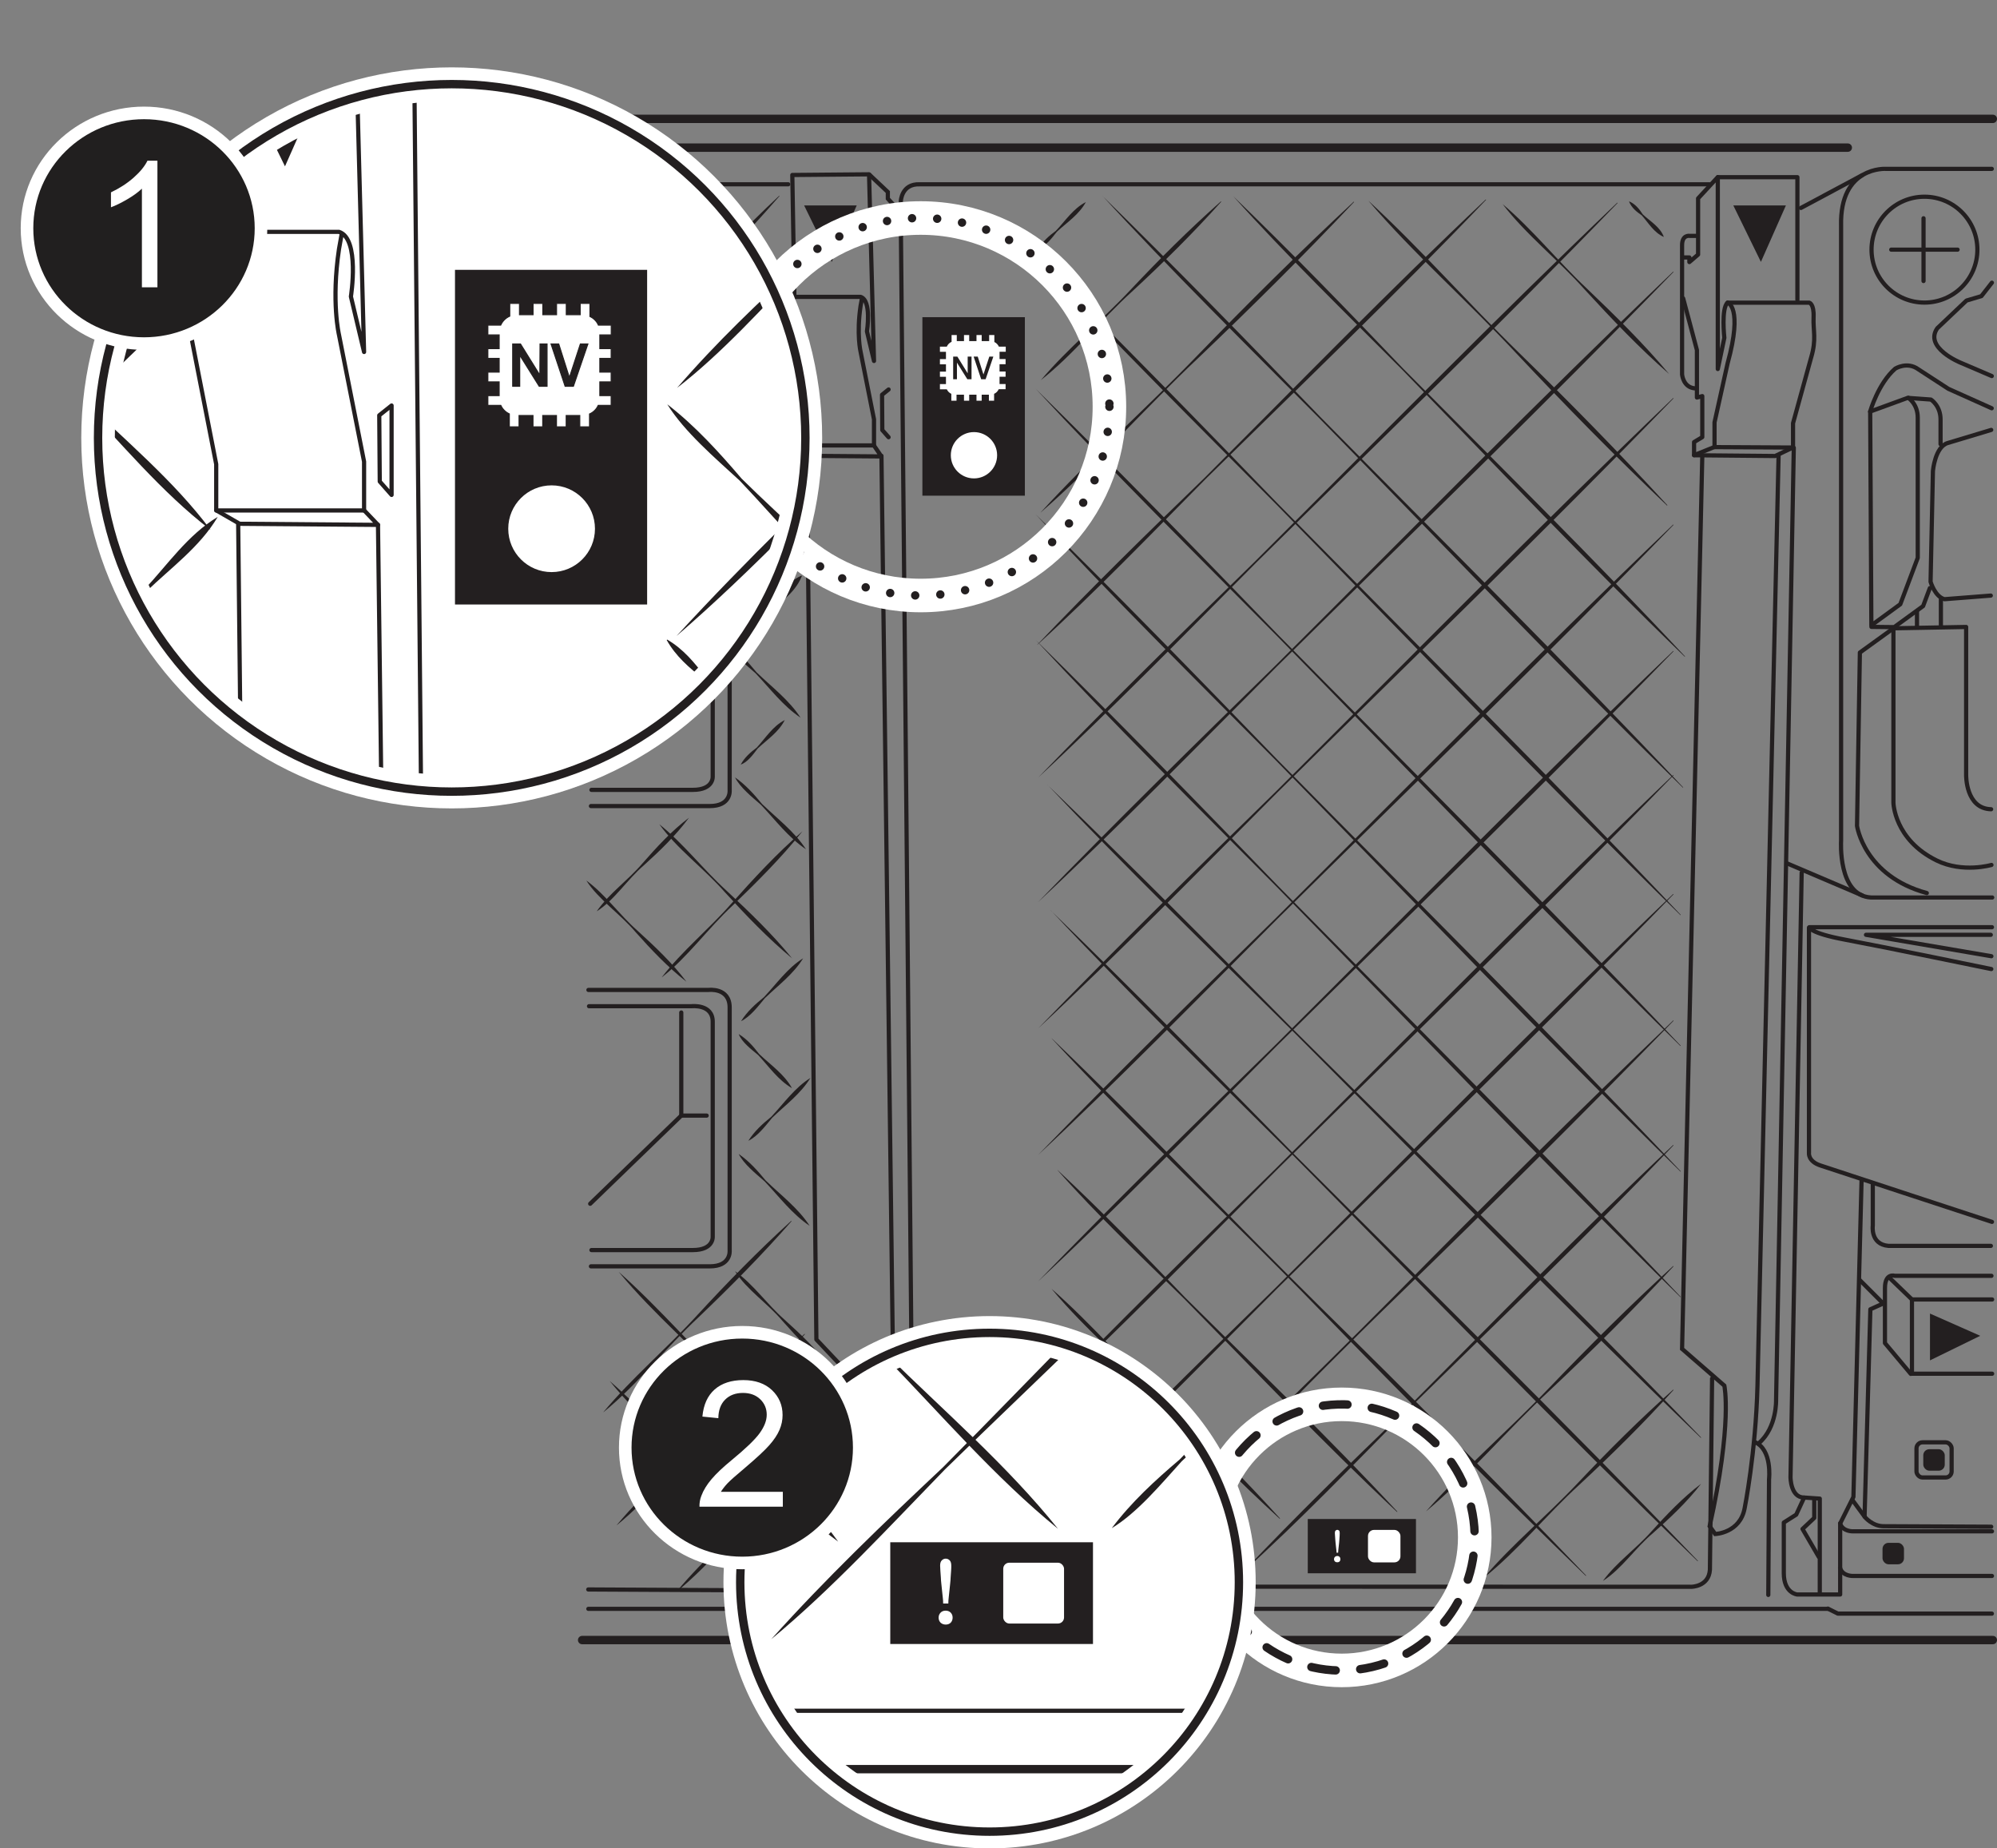 <?xml version="1.0" encoding="UTF-8"?><svg xmlns="http://www.w3.org/2000/svg" width="238.11" height="220.34" xmlns:xlink="http://www.w3.org/1999/xlink" viewBox="0 0 238.11 220.34"><rect x="0" y="0" width="238.11" height="220.34" fill="#808080" stroke="none"/><defs><clipPath id="c"><circle cx="53.86" cy="52.2" r="42.17" fill="none" stroke-width="0"/></clipPath><clipPath id="d"><circle cx="117.99" cy="188.62" r="29.73" fill="none" stroke-width="0"/></clipPath></defs><g id="a"><line x1="220.32" y1="17.6" x2="69.41" y2="17.6" fill="#fff" stroke="#231f20" stroke-linecap="round" stroke-linejoin="round"/><line x1="217.95" y1="191.79" x2="70.15" y2="191.79" fill="#fff" stroke="#231f20" stroke-linecap="round" stroke-linejoin="round" stroke-width=".5"/><path d="m200.69,35.57l1.64,6.16v5.66l.64-.17v4.89l-.98.59v1.56l2.44-.98v-2.93l1.56-7.04c1.86-6.75,0-7.24,0-7.24-.78.68-.39,4.2-.39,4.2l-.78,3.72v-22.88l-2.35,2.54v6.7l-1.04.89v-.55h-.7" fill="none" stroke="#231f20" stroke-linecap="round" stroke-linejoin="round" stroke-width=".5"/><polyline points="204.83 21.12 214.31 21.12 214.31 35.74" fill="none" stroke="#231f20" stroke-linecap="round" stroke-linejoin="round" stroke-width=".5"/><path d="m206,36.08h9.72s.59.11.52,1.74.37,2.6-.3,4.83l-2.15,7.8v2.9l-9.35-.05" fill="none" stroke="#231f20" stroke-linecap="round" stroke-linejoin="round" stroke-width=".5"/><polyline points="201.99 54.27 211.66 54.36 213.79 53.34" fill="none" stroke="#231f20" stroke-linecap="round" stroke-linejoin="round" stroke-width=".5"/><polygon points="206.67 24.49 212.94 24.49 209.96 31.22 206.67 24.49" fill="#231f20" stroke-width="0"/><polygon points="95.88 24.49 102.15 24.49 99.17 31.22 95.88 24.49" fill="#231f20" stroke-width="0"/><path d="m202.97,54.37l-2.41,106.43,5.04,4.38s.99,4.43-1.75,16.76l.66.93s2.96-.11,3.51-3.07c0,0,1.32-6.58,1.53-14.58l2.52-111.03" fill="none" stroke="#231f20" stroke-miterlimit="10" stroke-width=".5"/><path d="m94.72,35.47l-.25-14.61,9.15-.08.59,22.25-.84-3.53s.59-3.69-.76-4.11h-9.32s-.92,1.26-.08,6.63l1.6,8.14v2.94h9.4v-3.11l-1.6-8.06s-.5-2.1,0-5.46l.17-.93" fill="none" stroke="#231f20" stroke-linecap="round" stroke-linejoin="round" stroke-width=".5"/><polyline points="103.62 20.78 105.86 22.89 105.86 23.68 107.32 25.28" fill="none" stroke="#231f20" stroke-miterlimit="10" stroke-width=".5"/><polyline points="94.8 53.1 96.28 54.34 105.09 54.41 104.2 53.1" fill="none" stroke="#231f20" stroke-linecap="round" stroke-linejoin="round" stroke-width=".5"/><path d="m96.2,53.96l1.14,105.72,5.51,5.84s-.08,11.76,1.54,15.89l1.38,1.22h2.76v-.89s-1.14-.24-1.46-2.92-.57-14.76-.65-20.92-1.32-103.56-1.32-103.56" fill="none" stroke="#231f20" stroke-linecap="round" stroke-linejoin="round" stroke-width=".5"/><path d="m203.8,21.97h-94.15c-2.16-.08-2.24,2-2.24,2v2.56l1.51,160.3s-.44,2.41,1.85,2.35,90.89-.02,90.89-.02c0,0,2.09,0,2.22-2.03l.26-22.8" fill="none" stroke="#231f20" stroke-linecap="round" stroke-linejoin="round" stroke-width=".5"/><path d="m70.14,189.48c17.32.09,31.08.16,31.08.16,0,0,2.09,0,2.22-2.03l.26-8.52" fill="none" stroke="#231f20" stroke-linecap="round" stroke-linejoin="round" stroke-width=".5"/><line x1="93.98" y1="21.97" x2="69.97" y2="21.97" fill="none" stroke="#231f20" stroke-linecap="round" stroke-linejoin="round" stroke-width=".5"/><polyline points="105.95 52.12 105.2 51.27 105.17 47.06 105.95 46.43" fill="none" stroke="#231f20" stroke-linecap="round" stroke-linejoin="round" stroke-width=".5"/><path d="m123.78,107.53c8.92-9.21,19.1-19.23,28.34-28.23,15.74-15.69,31.29-31.56,47.37-46.91.02-.02.06.01.04.04-15.47,15.96-31.46,31.39-47.27,47.01-9.08,9.11-19.22,19.47-28.48,28.09h0Z" fill="#231f20" stroke-width="0"/><path d="m123.78,92.7c8.12-8.41,17.41-17.54,25.84-25.75,14.35-14.31,28.52-28.81,43.2-42.78.02-.02.06.01.04.04-14.08,14.58-28.68,28.64-43.1,42.88-8.27,8.31-17.53,17.79-25.98,25.61h0Z" fill="#231f20" stroke-width="0"/><path d="m123.66,76.87c6.49-6.83,13.23-13.41,20.01-19.95,11.09-11.11,22.03-22.37,33.47-33.13.02-.02.06.01.04.04-10.84,11.36-22.19,22.21-33.38,33.22-6.59,6.66-13.29,13.63-20.13,19.83h0Z" fill="#231f20" stroke-width="0"/><path d="m124.08,61.09c5.91-6.48,12.49-12.29,18.58-18.6,6.1-6.3,12.32-12.48,18.74-18.44.02-.02.06.01.04.04-6.01,6.38-12.24,12.55-18.58,18.6-6.35,5.97-12.29,12.78-18.77,18.4h0Z" fill="#231f20" stroke-width="0"/><path d="m124.11,45.31c3.27-3.86,7.2-7.04,10.65-10.72,3.45-3.67,7.02-7.23,10.8-10.57.02-.02.06.01.04.04-3.36,3.76-6.95,7.3-10.65,10.72-3.7,3.35-7,7.53-10.84,10.53h0Z" fill="#231f20" stroke-width="0"/><path d="m123.85,29.63c.5-.89,1.25-1.53,2.05-2.12,1.13-1.19,2.07-2.66,3.57-3.42-.81,1.49-2.24,2.41-3.45,3.53-.59.74-1.31,1.72-2.17,2h0Z" fill="#231f20" stroke-width="0"/><path d="m123.78,122.6c8.92-9.21,19.1-19.23,28.34-28.23,15.74-15.69,31.29-31.56,47.37-46.91.02-.02.06.01.04.04-15.47,15.96-31.46,31.39-47.27,47.01-9.08,9.11-19.22,19.47-28.48,28.09h0Z" fill="#231f20" stroke-width="0"/><path d="m123.78,137.68c8.92-9.21,19.1-19.23,28.34-28.23,15.74-15.69,31.29-31.56,47.37-46.91.02-.02.06.01.04.04-15.47,15.96-31.46,31.39-47.27,47.01-9.08,9.11-19.22,19.47-28.48,28.09h0Z" fill="#231f20" stroke-width="0"/><path d="m123.78,152.75c8.92-9.21,19.1-19.23,28.34-28.23,15.74-15.69,31.29-31.56,47.37-46.91.02-.02.06.01.04.04-15.47,15.96-31.46,31.39-47.27,47.01-9.08,9.11-19.22,19.47-28.48,28.09h0Z" fill="#231f20" stroke-width="0"/><path d="m123.78,167.53c8.92-9.21,19.1-19.23,28.34-28.23,15.74-15.69,31.29-31.56,47.37-46.91.02-.02.06.01.04.04-15.47,15.96-31.46,31.39-47.27,47.01-9.08,9.11-19.22,19.47-28.48,28.09h0Z" fill="#231f20" stroke-width="0"/><path d="m123.78,181.72c8.92-9.21,19.1-19.23,28.34-28.23,15.74-15.69,31.29-31.56,47.37-46.91.02-.02.06.01.04.04-15.47,15.96-31.46,31.39-47.27,47.01-9.08,9.11-19.22,19.47-28.48,28.09h0Z" fill="#231f20" stroke-width="0"/><path d="m133.22,187.43c10.76-11.25,22.12-21.9,33.06-32.97,10.92-11.09,21.97-22.05,33.22-32.81.02-.02.06.01.04.04-10.84,11.17-21.89,22.13-33.06,32.97-11.15,10.78-21.97,22.34-33.25,32.77h0Z" fill="#231f20" stroke-width="0"/><path d="m148.36,187.24c6.19-6.54,12.65-12.83,19.13-19.07,10.6-10.62,21.05-21.4,32-31.67.02-.02.06.01.04.04-10.35,10.87-21.21,21.24-31.92,31.76-6.3,6.37-12.7,13.05-19.25,18.95h0Z" fill="#231f20" stroke-width="0"/><path d="m170.02,180.18c4.6-5.19,9.88-9.7,14.66-14.7,4.79-5,9.69-9.89,14.81-14.55.02-.02.06.01.04.04-4.7,5.09-9.62,9.95-14.66,14.7-5.04,4.67-9.67,10.19-14.85,14.51h0Z" fill="#231f20" stroke-width="0"/><path d="m176.9,188.09c3.46-4.05,7.58-7.42,11.22-11.29,3.64-3.86,7.4-7.61,11.37-11.13.02-.02.06.01.04.04-3.55,3.95-7.33,7.67-11.22,11.29-3.89,3.54-7.38,7.91-11.41,11.1h0Z" fill="#231f20" stroke-width="0"/><path d="m191.12,188.46c1.64-2.24,3.94-3.81,5.76-5.87,1.84-2.03,3.77-4.07,5.95-5.71-1.67,2.17-3.71,4.08-5.76,5.9-2.07,1.73-3.74,4.29-5.95,5.68h0Z" fill="#231f20" stroke-width="0"/><path d="m202.42,28.12h-.93s-.93-.19-.93,1.11v15.4s.12,1.61,1.61,1.67" fill="none" stroke="#231f20" stroke-linecap="round" stroke-linejoin="round" stroke-width=".5"/><path d="m123.5,30.76c9.42,9.23,19.67,19.76,28.88,29.31,16.05,16.28,32.29,32.37,48.01,48.98.02.02-.01.06-.04.03-16.32-16.01-32.12-32.54-48.11-48.89-9.32-9.39-19.91-19.88-28.75-29.44h0Z" fill="#231f20" stroke-width="0"/><path d="m131.43,23.34c8.5,8.3,17.73,17.78,26.02,26.39,14.46,14.65,29.11,29.13,43.23,44.12.02.02-.01.06-.04.03-14.73-14.39-28.94-29.3-43.33-44.02-8.4-8.45-17.97-17.9-25.88-26.53h0Z" fill="#231f20" stroke-width="0"/><path d="m147.06,23.41c6.93,6.66,13.6,13.57,20.23,20.52,11.27,11.37,22.69,22.59,33.61,34.31.02.02-.01.06-.04.03-11.52-11.12-22.53-22.75-33.69-34.22-6.75-6.76-13.82-13.63-20.11-20.64h0Z" fill="#231f20" stroke-width="0"/><path d="m163.16,23.93c6.25,5.74,11.83,12.15,17.9,18.07,6.07,5.92,12.01,11.97,17.74,18.22.02.02-.01.06-.04.04-6.15-5.84-12.09-11.89-17.9-18.07-5.74-6.18-12.32-11.95-17.7-18.26h0Z" fill="#231f20" stroke-width="0"/><path d="m179.14,24.31c3.63,3.07,6.57,6.8,10.02,10.04,3.42,3.27,6.84,6.62,9.86,10.24-3.56-3.1-6.85-6.57-10.05-10.05-3.11-3.5-7.06-6.6-9.83-10.24h0Z" fill="#231f20" stroke-width="0"/><path d="m69.95,29.59c3.47,2.69,6.41,5.89,9.27,9.19,5.17,5.08,10.92,9.77,15.23,15.59-5.78-4.4-10.43-10.14-15.46-15.36-3.14-2.87-6.84-6.01-9.04-9.41h0Z" fill="#231f20" stroke-width="0"/><path d="m68.77,48.42c3.71-4.48,8.1-8.31,11.98-12.62,3.9-4.3,7.91-8.49,12.15-12.46.02-.02.06.01.04.03-3.8,4.39-7.84,8.56-11.98,12.62-4.15,3.98-7.88,8.79-12.18,12.43h0Z" fill="#231f20" stroke-width="0"/><path d="m71.79,61.06c2.18-3.08,4.87-5.64,7.66-8.13,4.23-4.53,8.07-9.64,13.06-13.33-3.54,5.13-8.44,9.15-12.82,13.55-2.36,2.75-4.98,6.07-7.9,7.9h0Z" fill="#231f20" stroke-width="0"/><path d="m78.89,116.52c2.48-3.21,5.64-5.75,8.3-8.79,2.68-3,5.45-6.01,8.49-8.63-2.51,3.14-5.4,6.02-8.3,8.82-2.93,2.71-5.42,6.23-8.49,8.6h0Z" fill="#231f20" stroke-width="0"/><path d="m88.31,91.16c.46-.86,1.16-1.47,1.92-2.04,1.05-1.14,1.92-2.57,3.34-3.28-.73,1.44-2.09,2.32-3.23,3.39-.54.71-1.22,1.66-2.04,1.92h0Z" fill="#231f20" stroke-width="0"/><path d="m71.16,108.62c1.52-2.17,3.7-3.66,5.4-5.65,1.72-1.96,3.52-3.93,5.59-5.49-1.55,2.09-3.46,3.94-5.4,5.69-1.95,1.66-3.49,4.14-5.59,5.46h0Z" fill="#231f20" stroke-width="0"/><path d="m71.95,168.33c3.42-4.1,7.51-7.54,11.11-11.47,3.61-3.92,7.32-7.73,11.27-11.31.02-.02.06.01.04.04-3.51,4.01-7.26,7.79-11.11,11.47-3.86,3.6-7.3,8.03-11.3,11.28h0Z" fill="#231f20" stroke-width="0"/><path d="m89.23,135.99c.72-1.14,1.69-2.02,2.72-2.85,1.5-1.59,2.8-3.47,4.68-4.64-1.17,1.9-2.98,3.23-4.56,4.75-.81.98-1.75,2.22-2.84,2.74h0Z" fill="#231f20" stroke-width="0"/><path d="m96.17,189.04c.52-1.34,1.55-2.16,2.68-2.89.94-.92,1.51-2.2,2.5-3.07.65-.59,1.34-1.14,2.19-1.54.04-.02.09.03.07.07-.89,2.17-2.87,3.29-4.52,4.76-.71,1.14-1.51,2.18-2.84,2.73-.04.02-.09-.03-.07-.07h0Z" fill="#231f20" stroke-width="0"/><path d="m73.54,181.8c3.42-4.1,7.51-7.54,11.11-11.47,3.61-3.92,7.32-7.73,11.27-11.31.02-.02.06.01.04.04-3.51,4.01-7.26,7.79-11.11,11.47-3.86,3.6-7.3,8.03-11.3,11.28h0Z" fill="#231f20" stroke-width="0"/><path d="m80.67,189.73c3.42-4.1,7.51-7.54,11.11-11.47,3.61-3.92,7.32-7.73,11.27-11.31.02-.02.06.01.04.04-3.51,4.01-7.26,7.79-11.11,11.47-3.86,3.6-7.3,8.03-11.3,11.28h0Z" fill="#231f20" stroke-width="0"/><path d="m194.29,24.02c.72.33,1.17.9,1.58,1.53.89.84,2.08,1.5,2.52,2.7-1.2-.53-1.82-1.66-2.64-2.58-.62-.42-1.19-.89-1.5-1.61-.01-.02.01-.05.04-.03h0Z" fill="#231f20" stroke-width="0"/><path d="m123.5,46.36c9.42,9.23,19.67,19.76,28.88,29.31,16.05,16.28,32.29,32.37,48.01,48.98.02.02-.01.06-.04.03-16.32-16.01-32.12-32.54-48.11-48.89-9.32-9.39-19.91-19.88-28.75-29.44h0Z" fill="#231f20" stroke-width="0"/><path d="m123.5,61.33c9.42,9.23,19.67,19.76,28.88,29.31,16.05,16.28,32.29,32.37,48.01,48.98.02.02-.01.06-.04.03-16.32-16.01-32.12-32.54-48.11-48.89-9.32-9.39-19.91-19.88-28.75-29.44h0Z" fill="#231f20" stroke-width="0"/><path d="m123.5,76.3c9.42,9.23,19.67,19.76,28.88,29.31,16.05,16.28,32.29,32.37,48.01,48.98.02.02-.01.06-.04.03-16.32-16.01-32.12-32.54-48.11-48.89-9.32-9.39-19.91-19.88-28.75-29.44h0Z" fill="#231f20" stroke-width="0"/><path d="m124.9,93.57c9.54,9.17,19.93,19.63,29.27,29.12,16.27,16.17,32.72,32.16,48.65,48.66.02.02-.01.06-.04.04-16.53-15.9-32.55-32.33-48.74-48.57-9.44-9.33-20.17-19.75-29.13-29.25h0Z" fill="#231f20" stroke-width="0"/><path d="m125.29,108.54c9.45,9.14,19.73,19.56,28.98,29.02,16.11,16.12,32.4,32.05,48.17,48.5.02.02-.01.06-.04.04-16.38-15.85-32.23-32.22-48.26-48.41-9.35-9.3-19.98-19.69-28.84-29.16h0Z" fill="#231f20" stroke-width="0"/><path d="m125.41,123.79c10.9,10.39,21.21,21.37,31.93,31.93,10.74,10.55,21.36,21.21,31.77,32.09.02.02-.01.06-.04.04-10.82-10.46-21.44-21.14-31.93-31.93-10.44-10.77-21.65-21.21-31.74-32.12h0Z" fill="#231f20" stroke-width="0"/><path d="m126.1,139.48c5.26,4.89,10.26,10.04,15.23,15.22,8.49,8.43,17.13,16.71,25.27,25.49.02.02-.01.06-.04.04-8.74-8.18-16.97-16.87-25.36-25.4-5.09-4.99-10.49-10.1-15.11-15.34h0Z" fill="#231f20" stroke-width="0"/><path d="m125.41,153.66c4.84,4.25,9.02,9.17,13.68,13.59,4.66,4.44,9.2,8.98,13.52,13.75.02.02-.01.06-.04.04-4.75-4.34-9.27-8.91-13.68-13.59-4.33-4.69-9.5-8.96-13.49-13.79h0Z" fill="#231f20" stroke-width="0"/><path d="m125.21,168.03c2.72,1.93,4.92,4.37,7.03,6.91,3.93,3.81,8.44,7.25,11.5,11.79-4.53-3.14-7.94-7.61-11.73-11.57-2.53-2.12-4.95-4.34-6.87-7.07-.03-.04.03-.11.07-.07h0Z" fill="#231f20" stroke-width="0"/><path d="m123.07,180.12c1.31.51,2.08,1.51,2.77,2.62.88.92,2.12,1.48,2.95,2.44.57.63,1.08,1.32,1.45,2.14.02.04-.03.09-.07.07-2.11-.86-3.15-2.81-4.56-4.43-1.11-.7-2.11-1.47-2.61-2.78-.02-.04.03-.09.07-.07h0Z" fill="#231f20" stroke-width="0"/><line x1="237.61" y1="14.17" x2="69.41" y2="14.17" fill="#fff" stroke="#231f20" stroke-linecap="round" stroke-linejoin="round"/><line x1="237.61" y1="195.51" x2="69.41" y2="195.51" fill="#fff" stroke="#231f20" stroke-linecap="round" stroke-linejoin="round"/><path d="m237.49,20.13h-12.62s-5.53-.36-5.35,6.78v73.3s-.42,6.57,3.57,6.78h14.45" fill="none" stroke="#231f20" stroke-linecap="round" stroke-linejoin="round" stroke-width=".5"/><path d="m69.95,44.77c3.47,2.69,6.41,5.89,9.27,9.19,5.17,5.08,10.92,9.77,15.23,15.59-5.78-4.4-10.43-10.14-15.46-15.36-3.14-2.87-6.84-6.01-9.04-9.41h0Z" fill="#231f20" stroke-width="0"/><path d="m78.59,98.24c2.95,2.36,5.23,5.38,8.01,7.91,2.74,2.56,5.5,5.2,7.85,8.1-2.88-2.39-5.51-5.14-8.04-7.91-2.44-2.79-5.72-5.17-7.81-8.1h0Z" fill="#231f20" stroke-width="0"/><path d="m88.09,123.28c1,.61,1.73,1.46,2.42,2.36,1.36,1.3,3,2.41,3.92,4.08-1.66-.97-2.75-2.58-4.04-3.96-.84-.69-1.93-1.52-2.31-2.48h0Z" fill="#231f20" stroke-width="0"/><path d="m69.93,104.98c2.3,1.7,3.92,4.06,6.04,5.93,2.09,1.9,4.19,3.88,5.88,6.12-2.23-1.73-4.2-3.82-6.08-5.93-1.79-2.13-4.4-3.85-5.85-6.12h0Z" fill="#231f20" stroke-width="0"/><path d="m73.8,151.64c5.01,4.46,9.35,9.58,14.19,14.22,4.82,4.65,9.54,9.4,14.03,14.38.02.02-.01.06-.04.04-4.92-4.55-9.61-9.33-14.19-14.22-4.5-4.89-9.84-9.38-13.99-14.41h0Z" fill="#231f20" stroke-width="0"/><path d="m72.69,164.62c4.4,3.81,8.12,8.29,12.34,12.27,4.21,4,8.31,8.1,12.18,12.43.02.02-.01.06-.04.04-4.3-3.9-8.37-8.04-12.34-12.27-3.88-4.25-8.61-8.08-12.14-12.47h0Z" fill="#231f20" stroke-width="0"/><path d="m87.66,151.55c2.23,1.62,3.78,3.91,5.82,5.71,2.02,1.82,4.04,3.74,5.66,5.9-2.15-1.66-4.05-3.67-5.86-5.71-1.72-2.06-4.26-3.7-5.63-5.9h0Z" fill="#231f20" stroke-width="0"/><path d="m88.07,137.56c1.26.87,2.26,1.99,3.22,3.16,1.8,1.74,3.88,3.3,5.25,5.41-2.11-1.41-3.64-3.48-5.37-5.3-1.1-.96-2.47-2.05-3.1-3.28h0Z" fill="#231f20" stroke-width="0"/><path d="m87.63,92.67c1.26.87,2.26,1.99,3.22,3.16,1.8,1.74,3.88,3.3,5.25,5.41-2.11-1.41-3.64-3.48-5.37-5.3-1.1-.96-2.47-2.05-3.1-3.28h0Z" fill="#231f20" stroke-width="0"/><path d="m86.98,76.98c1.26.87,2.26,1.99,3.22,3.16,1.8,1.74,3.88,3.3,5.25,5.41-2.11-1.41-3.64-3.48-5.37-5.3-1.1-.96-2.47-2.05-3.1-3.28h0Z" fill="#231f20" stroke-width="0"/><path d="m79.84,23.85c1.84,1.05,3.16,2.61,4.39,4.26,2.46,2.34,5.51,4.32,7.08,7.39-3.06-1.69-5-4.65-7.31-7.16-1.65-1.24-3.19-2.57-4.23-4.42-.03-.04.03-.1.07-.07h0Z" fill="#231f20" stroke-width="0"/><path d="m88.36,121.73c.72-1.14,1.69-2.02,2.72-2.85,1.5-1.59,2.8-3.47,4.68-4.64-1.17,1.9-2.98,3.23-4.56,4.75-.81.98-1.75,2.22-2.84,2.74h0Z" fill="#231f20" stroke-width="0"/><path d="m88.16,76.13c.52-1.34,1.55-2.16,2.68-2.89.94-.92,1.51-2.2,2.5-3.07.65-.59,1.34-1.14,2.19-1.54.04-.02.09.03.07.07-.89,2.17-2.87,3.29-4.52,4.76-.71,1.14-1.51,2.18-2.84,2.73-.04.02-.09-.03-.07-.07h0Z" fill="#231f20" stroke-width="0"/><path d="m87.47,60.99c.52-1.34,1.55-2.16,2.68-2.89.94-.92,1.51-2.2,2.5-3.07.65-.59,1.34-1.14,2.19-1.54.04-.02.09.03.07.07-.89,2.17-2.87,3.29-4.52,4.76-.71,1.14-1.51,2.18-2.84,2.73-.04.02-.09-.03-.07-.07h0Z" fill="#231f20" stroke-width="0"/><path d="m70.42,30.9c.52-1.34,1.55-2.16,2.68-2.89.94-.92,1.51-2.2,2.5-3.07.65-.59,1.34-1.14,2.19-1.54.04-.02.09.03.07.07-.89,2.17-2.87,3.29-4.52,4.76-.71,1.14-1.51,2.18-2.84,2.73-.04.02-.09-.03-.07-.07h0Z" fill="#231f20" stroke-width="0"/><path d="m70.16,118.01h14.32s2.52-.32,2.52,2.09v29.02s.15,1.84-2.37,1.84h-14.17" fill="none" stroke="#231f20" stroke-linecap="round" stroke-linejoin="round" stroke-width=".5"/><path d="m70.23,119.95h12.23s2.52-.29,2.52,1.85v25.6s.15,1.62-2.37,1.62h-12.09" fill="none" stroke="#231f20" stroke-linecap="round" stroke-linejoin="round" stroke-width=".5"/><polyline points="81.23 120.7 81.23 132.99 84.26 132.99" fill="none" stroke="#231f20" stroke-linecap="round" stroke-linejoin="round" stroke-width=".5"/><line x1="70.37" y1="143.5" x2="81.23" y2="132.99" fill="none" stroke="#231f20" stroke-linecap="round" stroke-linejoin="round" stroke-width=".5"/><path d="m70.16,63.14h14.32s2.52-.32,2.52,2.09v29.02s.15,1.84-2.37,1.84h-14.17" fill="none" stroke="#231f20" stroke-linecap="round" stroke-linejoin="round" stroke-width=".5"/><path d="m70.23,65.09h12.23s2.52-.29,2.52,1.85v25.6s.15,1.62-2.37,1.62h-12.09" fill="none" stroke="#231f20" stroke-linecap="round" stroke-linejoin="round" stroke-width=".5"/><polyline points="81.23 65.83 81.23 78.12 84.26 78.12" fill="none" stroke="#231f20" stroke-linecap="round" stroke-linejoin="round"/><line x1="70.37" y1="88.63" x2="81.23" y2="78.12" fill="none" stroke="#231f20" stroke-linecap="round" stroke-linejoin="round"/><path d="m237.51,110.53h-21.77s-.03.69,4.27,1.49c4.3.8,17.42,3.5,17.42,3.5" fill="none" stroke="#231f20" stroke-linecap="round" stroke-linejoin="round" stroke-width=".5"/><path d="m215.69,110.59v26.85s-.14.99,1.35,1.49,20.47,6.73,20.47,6.73" fill="none" stroke="#231f20" stroke-linecap="round" stroke-linejoin="round" stroke-width=".5"/><polyline points="237.44 113.99 222.49 111.44 237.37 111.44" fill="none" stroke="#231f20" stroke-linecap="round" stroke-linejoin="round" stroke-width=".5"/><path d="m209.76,172c2.13-1.88,2.01-5.14,2.01-5.14l2.11-113.48" fill="none" stroke="#231f20" stroke-linecap="round" stroke-linejoin="round" stroke-width=".5"/><path d="m210.84,190.13l.09-13.81s.41-3.52-1.71-4.42" fill="none" stroke="#231f20" stroke-linecap="round" stroke-linejoin="round" stroke-width=".5"/><path d="m214.82,104.03l-1.33,72.07s0,2.42,1.61,2.42l1.88.13v11.29" fill="none" stroke="#231f20" stroke-linecap="round" stroke-linejoin="round" stroke-width=".5"/><path d="m221.96,140.76l-.97,37.69-1.58,3.16v8.47h-5.11s-1.61-.13-1.61-2.55v-6.03l1.48-.94.94-2.03" fill="none" stroke="#231f20" stroke-linecap="round" stroke-linejoin="round" stroke-width=".5"/><polyline points="216.32 178.66 216.32 180.95 214.92 182.27 216.86 185.6" fill="none" stroke="#231f20" stroke-linecap="round" stroke-linejoin="round" stroke-width=".5"/><polyline points="217.94 191.76 219.14 192.36 237.5 192.36" fill="none" stroke="#231f20" stroke-linecap="round" stroke-linejoin="round" stroke-width=".5"/><path d="m220.88,178.83l1.49,2.03s.89,1.08,2.22,1.08,12.83.06,12.83.06" fill="none" stroke="#231f20" stroke-linecap="round" stroke-linejoin="round" stroke-width=".5"/><polyline points="222.32 180.79 223.01 156.08 224.54 155.39 221.74 152.59" fill="none" stroke="#231f20" stroke-linecap="round" stroke-linejoin="round" stroke-width=".5"/><path d="m237.51,182.55h-16.57s-1.23.05-1.54-.95" fill="none" stroke="#231f20" stroke-linecap="round" stroke-linejoin="round" stroke-width=".5"/><path d="m237.51,187.87h-16.57s-1.23.05-1.54-.95" fill="none" stroke="#231f20" stroke-linecap="round" stroke-linejoin="round" stroke-width=".5"/><rect x="224.46" y="183.92" width="2.56" height="2.56" rx=".72" ry=".72" fill="#231f20" stroke-width="0"/><rect x="229.32" y="172.76" width="2.56" height="2.56" rx=".72" ry=".72" fill="#231f20" stroke-width="0"/><rect x="228.51" y="171.94" width="4.19" height="4.19" rx=".72" ry=".72" fill="none" stroke="#231f20" stroke-miterlimit="10" stroke-width=".5"/><path d="m237.45,152.09h-11.53s-1.17-.39-1.17,1.47v6.55l3.08,3.67" fill="none" stroke="#231f20" stroke-linecap="round" stroke-linejoin="round" stroke-width=".5"/><polyline points="237.53 154.91 227.97 154.91 227.97 163.76 237.53 163.76" fill="none" stroke="#231f20" stroke-linecap="round" stroke-linejoin="round" stroke-width=".5"/><line x1="227.97" y1="154.91" x2="225.23" y2="152.27" fill="none" stroke="#231f20" stroke-linecap="round" stroke-linejoin="round" stroke-width=".5"/><path d="m223.3,141.16v4.93s-.32,2.24,1.86,2.43h12.22" fill="none" stroke="#231f20" stroke-linecap="round" stroke-linejoin="round" stroke-width=".5"/><polygon points="230.12 162.17 230.12 156.59 236.11 159.24 230.12 162.17" fill="#231f20" stroke-width="0"/><circle cx="229.46" cy="29.76" r="6.31" fill="none" stroke="#231f20" stroke-miterlimit="10" stroke-width=".5"/><line x1="229.35" y1="26.02" x2="229.35" y2="33.5" fill="none" stroke="#231f20" stroke-linecap="round" stroke-linejoin="round" stroke-width=".5"/><line x1="225.5" y1="29.76" x2="233.41" y2="29.76" fill="none" stroke="#231f20" stroke-linecap="round" stroke-linejoin="round" stroke-width=".5"/><line x1="222.04" y1="106.74" x2="213.05" y2="102.91" fill="none" stroke="#231f20" stroke-linecap="round" stroke-linejoin="round" stroke-width=".5"/><line x1="214.73" y1="24.79" x2="222.02" y2="20.89" fill="none" stroke="#231f20" stroke-linecap="round" stroke-linejoin="round" stroke-width=".5"/><path d="m229.74,106.46c-7.49-2.04-8.32-8.01-8.32-8.01l.34-20.66,4-2.89,8.67-.16v17.64s-.08,4.02,2.98,4.09" fill="none" stroke="#231f20" stroke-linecap="round" stroke-linejoin="round" stroke-width=".5"/><path d="m225.76,74.9v20.79s.08,4.4,5.16,6.89c3.12,1.53,6.53.53,6.53.53" fill="none" stroke="#231f20" stroke-linecap="round" stroke-linejoin="round" stroke-width=".5"/><path d="m223.13,74.54l-.14-25.48,4.52-1.65s1.15.72,1.15,2.37v16.72l-2.08,5.53-3.44,2.51Z" fill="none" stroke="#231f20" stroke-linecap="round" stroke-linejoin="round" stroke-width=".5"/><polyline points="230.1 70.11 229.3 72.25 225.85 74.76 223.14 74.73" fill="none" stroke="#231f20" stroke-linecap="round" stroke-linejoin="round" stroke-width=".5"/><path d="m227.6,47.44l2.63.19s1.15.72,1.15,2.37v2.95" fill="none" stroke="#231f20" stroke-linecap="round" stroke-linejoin="round" stroke-width=".5"/><path d="m237.42,51.25l-5.18,1.56c-1.52.44-1.77,3.33-1.77,3.33l-.28,13.21s.51,1.78,1.66,2.08l5.52-.43" fill="none" stroke="#231f20" stroke-linecap="round" stroke-linejoin="round" stroke-width=".5"/><path d="m222.98,49.07s.95-3.35,3-5.13c0,0,1.43-.89,2.76.09l3.57,2.32,5.17,2.32" fill="none" stroke="#231f20" stroke-linecap="round" stroke-linejoin="round" stroke-width=".5"/><path d="m237.49,44.83l-3.74-1.6s-4.37-1.78-2.76-4.1l3.48-3.3,1.78-.53,1.25-1.6" fill="none" stroke="#231f20" stroke-linecap="round" stroke-linejoin="round" stroke-width=".5"/><line x1="228.57" y1="72.87" x2="228.57" y2="74.77" fill="none" stroke="#231f20" stroke-linecap="round" stroke-linejoin="round" stroke-width=".5"/><line x1="231.42" y1="71.45" x2="231.42" y2="74.53" fill="none" stroke="#231f20" stroke-linecap="round" stroke-linejoin="round" stroke-width=".5"/><rect x="109.98" y="37.81" width="12.22" height="21.28" fill="#231f20" stroke-width="0"/><circle cx="116.13" cy="54.27" r="2.76" fill="#fff" stroke-width="0"/><path d="m119.92,41.94v-.62h-.82c-.11-.24-.3-.44-.54-.55v-.83h-.62v.72h-.89v-.72h-.62v.72h-.87v-.72h-.62v.72h-.86v-.72h-.62v.81c-.26.11-.46.32-.57.57h-.82v.62h.72v.87h-.72v.62h.72v.87h-.72v.62h.72v.87h-.72v.62h.82c.11.24.3.43.54.54v.82h.62v-.72h.89v.72h.62v-.72h.87v.72h.62v-.72h.86v.72h.62v-.82c.25-.11.44-.31.55-.55h.82v-.62h-.72v-.87h.72v-.62h-.72v-.87h.72v-.62h-.72v-.87h.72Zm-4.08,3.27h-.5l-1.24-1.98v1.98h-.45v-2.7h.5l1.23,1.99v-1.99h.46v2.7Zm1.68,0h-.53l-.9-2.7h.49l.68,2.13.7-2.13h.48l-.92,2.7Z" fill="#fff" stroke-width="0"/><rect x="155.93" y="181.08" width="12.9" height="6.47" fill="#231f20" stroke-width="0"/><rect x="163.11" y="182.38" width="3.87" height="3.87" rx=".72" ry=".72" fill="#fff" stroke-width="0"/><path d="m159.45,186.24c-.11,0-.21-.03-.28-.1-.07-.07-.11-.16-.11-.27s.04-.2.11-.27c.07-.07.16-.11.28-.11s.21.04.27.11c.07.07.1.16.1.27s-.03.2-.1.27c-.07.07-.16.1-.27.1Zm-.09-1.15c0-.06,0-.16-.02-.3-.02-.14-.03-.29-.05-.45-.02-.16-.03-.32-.05-.47s-.03-.27-.03-.35c-.01-.17-.02-.32-.03-.45s-.02-.24-.02-.32c0-.14.03-.24.09-.29.06-.06.13-.09.2-.09s.15.03.21.09c.06.06.08.16.08.29,0,.08,0,.18-.01.32,0,.14-.02.29-.03.46,0,.08-.01.2-.03.35s-.03.31-.05.47c-.02.16-.03.31-.05.45-.01.14-.02.24-.02.3h-.19Z" fill="#fff" stroke-width="0"/><circle cx="109.78" cy="48.49" r="22.5" fill="none" stroke="#fff" stroke-miterlimit="10" stroke-width="4"/><circle cx="109.78" cy="48.49" r="22.5" fill="none" stroke="#231f20" stroke-dasharray="0 3" stroke-linecap="round" stroke-miterlimit="10"/><circle cx="159.98" cy="183.27" r="15.86" fill="none" stroke="#fff" stroke-miterlimit="10" stroke-width="4"/><circle cx="159.98" cy="183.27" r="15.86" transform="translate(-37.83 41.66) rotate(-13.28)" fill="none" stroke="#231f20" stroke-dasharray="0 0 2.93 2.93" stroke-linecap="round" stroke-miterlimit="10"/></g><g id="b"><g clip-path="url(#c)"><circle cx="53.86" cy="52.2" r="42.17" fill="#fff" stroke-width="0"/><polygon points="27.81 7.21 39.57 7.21 33.98 19.83 27.81 7.21" fill="#231f20" stroke-width="0"/><path d="m25.63,27.79l-.47-27.38,17.15-.16,1.1,41.71-1.57-6.61s1.1-6.92-1.42-7.71h-17.47s-1.73,2.36-.16,12.43l2.99,15.27v5.51h17.63v-5.82l-2.99-15.11s-.94-3.93,0-10.23l.31-1.74" fill="none" stroke="#231f20" stroke-linecap="round" stroke-linejoin="round" stroke-width=".5"/><polyline points="42.32 .25 46.52 4.21 46.52 5.7 49.26 8.69" fill="none" stroke="#231f20" stroke-miterlimit="10" stroke-width=".5"/><polyline points="25.79 60.84 28.57 62.44 45.07 62.57 43.42 60.84" fill="none" stroke="#231f20" stroke-linecap="round" stroke-linejoin="round" stroke-width=".5"/><path d="m45.68,110.68c-.35-27.67-.61-48.12-.61-48.12" fill="none" stroke="#231f20" stroke-linecap="round" stroke-linejoin="round" stroke-width=".5"/><line x1="28.4" y1="62.44" x2="28.82" y2="101.44" fill="none" stroke="#231f20" stroke-linecap="round" stroke-linejoin="round" stroke-width=".5"/><path d="m230.09,2.48H53.63c-4.05-.15-4.21,3.75-4.21,3.75v4.81l.88,93.37" fill="none" stroke="#231f20" stroke-linecap="round" stroke-linejoin="round" stroke-width=".5"/><polygon points="45.22 49.51 46.69 48.34 46.69 59 45.28 57.4 45.22 49.51" fill="none" stroke="#231f20" stroke-linecap="round" stroke-linejoin="round" stroke-width=".5"/><path d="m80.67,75.81c8.35-9.08,17.21-17.63,26.14-26.12,14.49-14.55,28.61-29.47,43.8-43.3.04-.04.11.03.07.07-13.95,15.09-28.98,29.09-43.63,43.48-8.55,8.72-17.33,18.08-26.39,25.88h0Z" fill="#231f20" stroke-width="0"/><path d="m80.73,46.24c4.64-5.38,9.76-10.26,15-15.04,8.28-8.42,16.21-17.18,25.21-24.86.04-.04.11.03.07.07-7.75,8.94-16.57,16.81-25.05,25.02-4.81,5.06-9.89,10.69-15.23,14.81h0Z" fill="#231f20" stroke-width="0"/><path d="m80.23,16.85c.92-1.7,2.33-2.88,3.85-3.98,1.32-1.28,2.29-2.92,3.66-4.16.9-.83,1.86-1.62,2.96-2.25.04-.03.1.03.07.07-1.54,2.79-4.17,4.5-6.46,6.57-1.1,1.51-2.29,2.91-4,3.82-.04.02-.1-.03-.07-.07h0Z" fill="#231f20" stroke-width="0"/><path d="m0,37.78c3.54,2.78,6.57,6.04,9.5,9.42,5.3,5.21,11.18,10.03,15.62,15.98-5.91-4.53-10.69-10.4-15.85-15.75-3.22-2.95-6.99-6.17-9.27-9.65h0Z" fill="#231f20" stroke-width="0"/><path d="m3.48,54.19c1.84-2.72,4.19-4.93,6.64-7.06,3.66-3.94,6.93-8.46,11.35-11.55-2.98,4.53-7.3,7.97-11.12,11.78-2.03,2.53-4.15,4.97-6.8,6.91-.04.03-.11-.02-.07-.07h0Z" fill="#231f20" stroke-width="0"/><path d="m79.58,48.21c3.33,2.58,6.13,5.67,8.85,8.85,4.93,4.89,10.45,9.4,14.52,15.03-5.55-4.22-9.96-9.77-14.76-14.8-3-2.76-6.56-5.79-8.62-9.08h0Z" fill="#231f20" stroke-width="0"/><path d="m79.58,76.26c1.88,1.11,3.23,2.72,4.5,4.42,2.52,2.43,5.64,4.5,7.27,7.65-3.12-1.78-5.12-4.83-7.5-7.42-1.68-1.3-3.27-2.68-4.34-4.58-.03-.04.03-.1.07-.07h0Z" fill="#231f20" stroke-width="0"/><path d="m12.08,75.66c1.33-2.16,3.16-3.79,5.1-5.35,2.8-2.99,5.23-6.57,8.78-8.69-2.13,3.59-5.58,6.06-8.54,8.92-1.52,1.96-3.12,3.83-5.26,5.19-.04.03-.1-.03-.07-.07h0Z" fill="#231f20" stroke-width="0"/><rect x="54.25" y="32.17" width="22.91" height="39.89" fill="#231f20" stroke-width="0"/><circle cx="65.77" cy="63.03" r="5.17" fill="#fff" stroke-width="0"/><path d="m72.88,39.92v-1.16h-1.53c-.2-.46-.56-.82-1.01-1.03v-1.56h-1.16v1.35h-1.66v-1.35h-1.16v1.35h-1.64v-1.35h-1.16v1.35h-1.62v-1.35h-1.16v1.52c-.48.21-.86.59-1.08,1.07h-1.53v1.16h1.35v1.64h-1.35v1.16h1.35v1.64h-1.35v1.16h1.35v1.64h-1.35v1.16h1.54c.21.45.57.81,1.02,1.02v1.54h1.16v-1.35h1.66v1.35h1.16v-1.35h1.64v1.35h1.16v-1.35h1.62v1.35h1.16v-1.53c.46-.2.83-.57,1.04-1.03h1.54v-1.16h-1.35v-1.64h1.35v-1.16h-1.35v-1.64h1.35v-1.16h-1.35v-1.64h1.35Zm-7.65,6.13h-.94l-2.32-3.71v3.71h-.84v-5.05h.93l2.31,3.72.02-3.72h.84v5.05Zm3.14,0h-.99l-1.68-5.05h.92l1.27,4,1.31-4h.9l-1.73,5.05Z" fill="#fff" stroke="#231f20" stroke-miterlimit="10" stroke-width=".12"/></g><circle cx="53.86" cy="52.2" r="42.17" fill="none" stroke="#fff" stroke-miterlimit="10" stroke-width="4"/><circle cx="53.86" cy="52.2" r="42.17" fill="none" stroke="#231f20" stroke-miterlimit="10"/><g clip-path="url(#d)"><circle cx="117.99" cy="188.62" r="29.73" fill="#fff" stroke-width="0"/><line x1="152.88" y1="203.94" x2="78.91" y2="203.94" fill="#fff" stroke="#231f20" stroke-linecap="round" stroke-linejoin="round" stroke-width=".5"/><path d="m91.96,195.41c6.46-7.2,13.44-13.88,20.48-20.5,11.35-11.42,22.31-23.22,34.36-33.93.04-.04.11.03.07.07-10.8,11.97-22.68,22.85-34.19,34.11-6.66,6.85-13.55,14.33-20.72,20.25h0Z" fill="#231f20" stroke-width="0"/><path d="m132.57,182.16c2.33-3.1,5.16-5.69,8.09-8.18,4.47-4.56,8.55-9.71,13.76-13.42-3.79,5.18-8.92,9.22-13.53,13.65-2.51,2.77-5.28,6.11-8.31,7.95h0Z" fill="#231f20" stroke-width="0"/><path d="m93.19,149.04c4.52,3.75,8.53,8,12.44,12.35,6.93,6.83,14.44,13.28,20.52,20.86-7.55-6.15-13.95-13.65-20.75-20.63-4.19-3.93-8.96-8.12-12.21-12.58h0Z" fill="#231f20" stroke-width="0"/><path d="m78.46,162.11c3.09,2.3,5.66,5.11,8.14,8.02,4.54,4.43,9.66,8.48,13.34,13.65-5.15-3.76-9.17-8.84-13.57-13.42-2.76-2.48-6.08-5.23-7.91-8.25h0Z" fill="#231f20" stroke-width="0"/><line x1="147.04" y1="210.9" x2="87.35" y2="210.9" fill="#fff" stroke="#231f20" stroke-linecap="round" stroke-linejoin="round"/><rect x="106.15" y="183.85" width="24.17" height="12.13" fill="#231f20" stroke-width="0"/><rect x="119.62" y="186.29" width="7.25" height="7.25" rx=".72" ry=".72" fill="#fff" stroke-width="0"/><path d="m112.76,193.54c-.21,0-.39-.07-.52-.19-.13-.13-.2-.3-.2-.51s.07-.37.2-.51c.13-.14.31-.2.52-.2s.38.07.51.2c.13.14.19.3.19.51s-.07.38-.19.51c-.13.13-.3.19-.51.19Zm-.18-2.51c0-.11-.01-.3-.04-.56-.03-.26-.06-.54-.09-.85-.03-.3-.06-.59-.09-.87s-.05-.5-.05-.65c-.02-.31-.04-.59-.06-.85s-.03-.46-.03-.6c0-.26.05-.44.16-.55.11-.11.23-.17.38-.17s.28.06.39.17c.1.11.15.29.15.55,0,.14,0,.34-.02.59-.02.25-.04.54-.06.86,0,.15-.02.37-.05.65s-.06.57-.09.87c-.03.3-.06.58-.09.85-.03.26-.04.45-.04.56h-.35Z" fill="#fff" stroke="#fff" stroke-miterlimit="10" stroke-width=".25"/></g><circle cx="117.99" cy="188.62" r="29.73" fill="none" stroke="#fff" stroke-miterlimit="10" stroke-width="4"/><circle cx="117.99" cy="188.62" r="29.73" fill="none" stroke="#231f20" stroke-miterlimit="10"/></g><g id="e"><path d="m31.12,27.21c0,7.59-6.25,13.75-13.95,13.75s-13.95-6.15-13.95-13.75,6.25-13.75,13.95-13.75,13.95,6.16,13.95,13.75" fill="#211f1f" stroke="#fff" stroke-miterlimit="10" stroke-width="1.5"/><path d="m18.77,34.25h-1.85v-11.76c-.44.42-1.03.85-1.75,1.27-.72.42-1.37.74-1.94.95v-1.78c1.03-.49,1.93-1.07,2.71-1.76s1.32-1.36,1.64-2.01h1.19v15.09Z" fill="#fff" stroke-width="0"/><path d="m102.45,172.57c0,7.59-6.25,13.75-13.95,13.75s-13.95-6.15-13.95-13.75,6.25-13.75,13.95-13.75,13.95,6.16,13.95,13.75" fill="#211f1f" stroke="#fff" stroke-miterlimit="10" stroke-width="1.5"/><path d="m93.34,177.84v1.77h-9.94c-.01-.44.06-.87.22-1.28.25-.68.66-1.34,1.22-2,.56-.66,1.36-1.42,2.41-2.28,1.63-1.34,2.74-2.4,3.31-3.18s.86-1.52.86-2.22c0-.73-.26-1.35-.78-1.85-.52-.5-1.21-.75-2.05-.75-.89,0-1.6.27-2.13.8s-.8,1.27-.81,2.21l-1.9-.19c.13-1.42.62-2.49,1.47-3.24.85-.74,1.99-1.11,3.41-1.11s2.58.4,3.42,1.2,1.26,1.79,1.26,2.97c0,.6-.12,1.19-.37,1.77s-.65,1.19-1.23,1.84c-.57.64-1.52,1.52-2.85,2.65-1.11.93-1.82,1.56-2.13,1.89s-.57.67-.78,1h7.37Z" fill="#fff" stroke-width="0"/></g></svg>